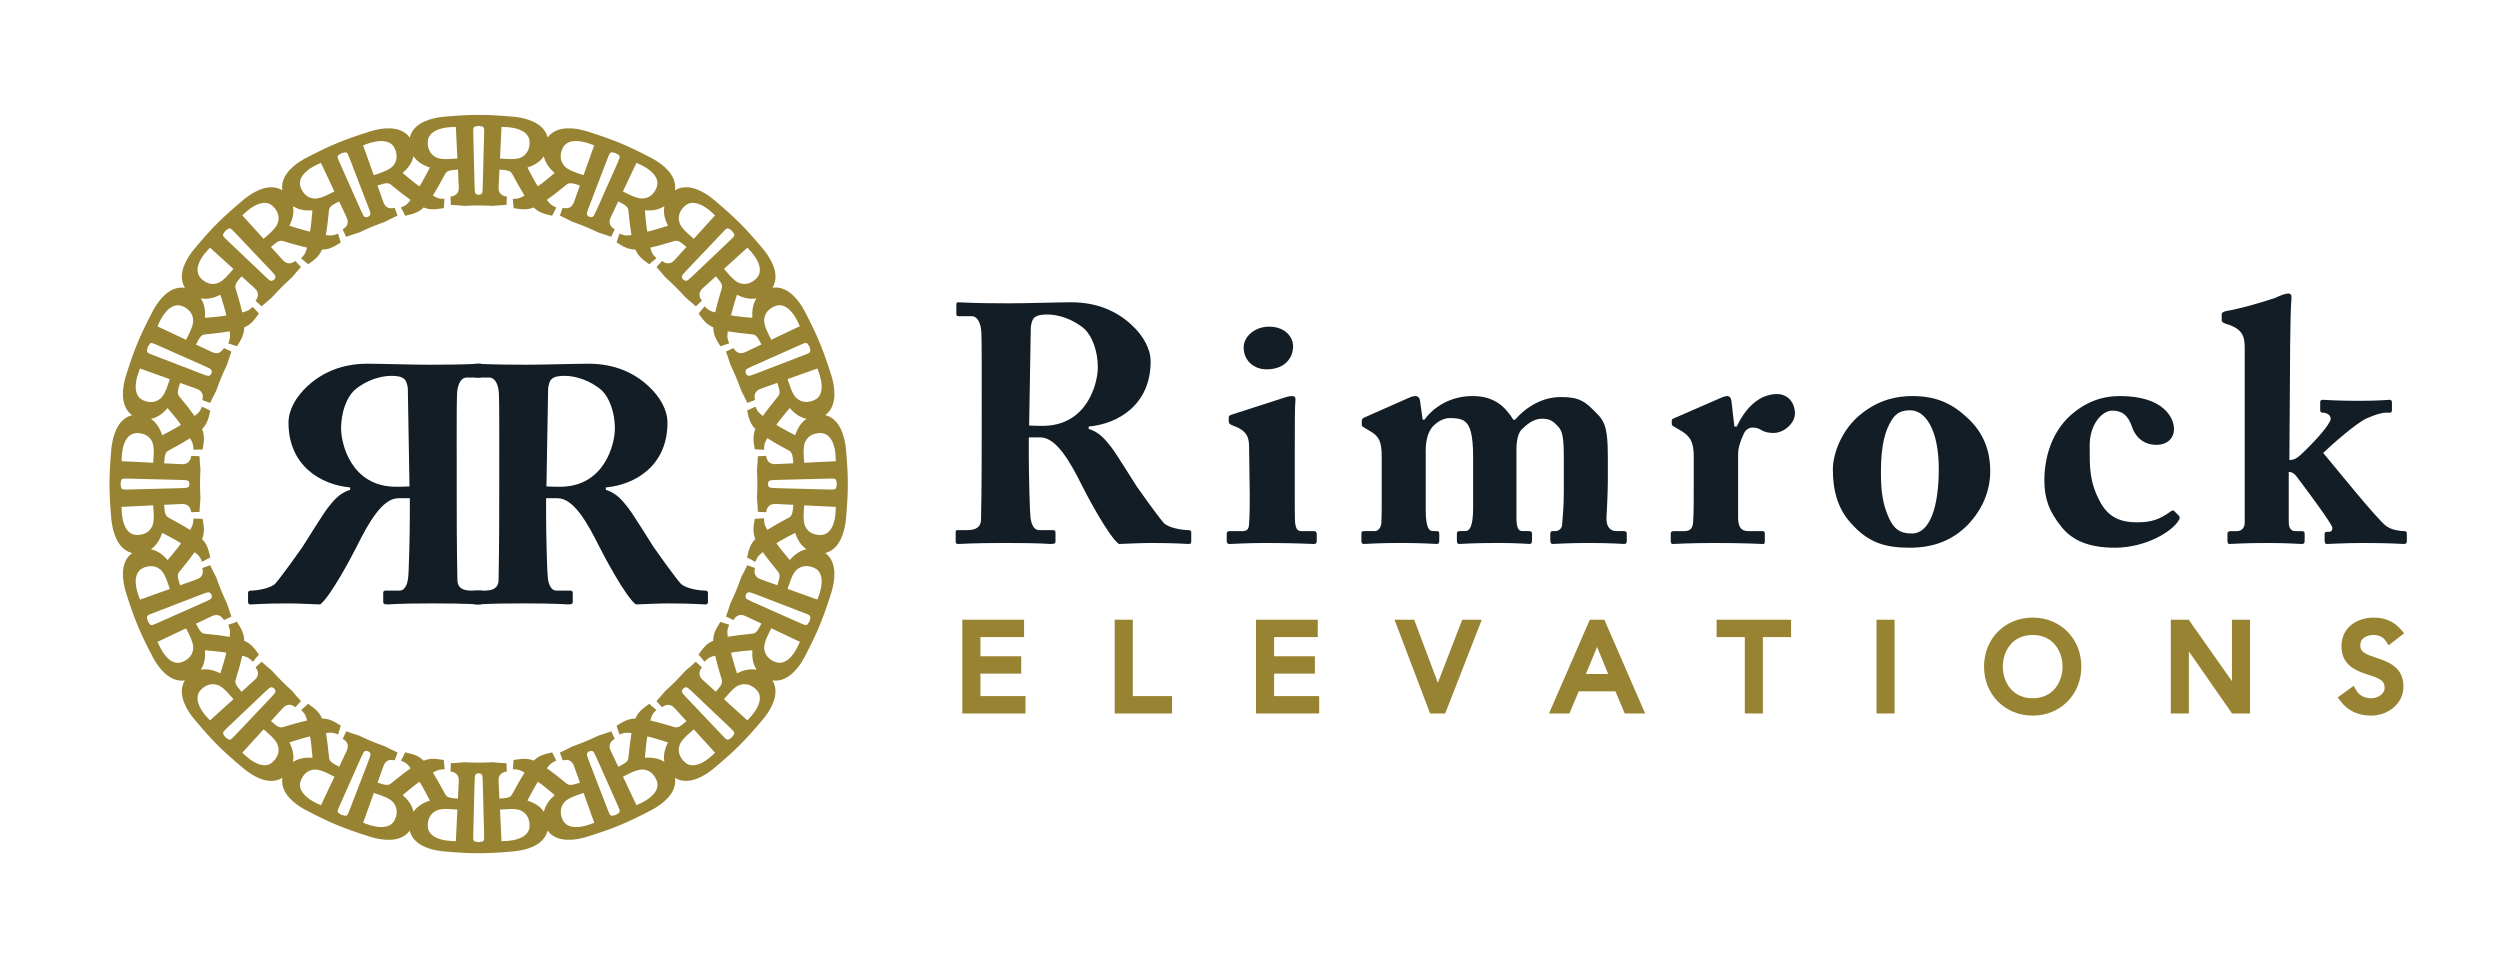 <?xml version="1.0" encoding="UTF-8"?>
<svg id="Layer_1" data-name="Layer 1" xmlns="http://www.w3.org/2000/svg" viewBox="0 0 2101.64 823.02">
  <defs>
    <style>
      .cls-1 {
        fill: #978331;
      }

      .cls-1, .cls-2, .cls-3 {
        stroke-width: 0px;
      }

      .cls-2 {
        fill: #978332;
      }

      .cls-3 {
        fill: #121d26;
      }
    </style>
  </defs>
  <g>
    <path class="cls-3" d="M825.29,326.98c0-21.04,0-39.26-.28-46.94-.3-9.39-3.99-14.25-7.97-14.25h-11.38c-1.42,0-1.71-.85-1.71-1.96v-7.71c0-1.41.29-2,1.71-2,2.56,0,11.38.87,42.4.87,15.93,0,40.97-.87,52.63-.87,22.19,0,38.7,7.99,50.36,18.8,10.25,9.38,16.23,20.49,16.23,31,0,36.15-27.05,52.38-52.06,54.66v1.98c8.8,2.84,13.36,8.24,18.76,15.08,3.71,4.55,19.35,29.88,21.63,33.3,1.71,2.56,17.07,24.19,22.75,30.73,3.42,3.7,14.25,5.97,20.78,5.97,2,0,2.28,1.14,2.28,2.28v6.83c0,1.71-.28,2.55-2.28,2.55-2.28,0-9.68-.84-31.59-.84-8.25,0-18.77.57-27.03.84-8.54-6.54-26.17-39.54-31-49.22-9.67-19.36-21.35-40.39-35.01-40.39h-9.65v14.5c0,16.78.84,48.65,1.4,52.35.58,5.98,2.83,11.1,7.12,11.1h11.66c1.99,0,2.28.84,2.28,2.28v6.83c0,1.97-.29,2.55-4.55,2.55-.29,0-7.39-.84-37.27-.84s-36.71.84-39.84.84c-2.27,0-2.27-.84-2.27-2.83v-6.55c0-1.44,0-2.28,1.41-2.28h8.53c6.27,0,11.38-2,11.38-9.1.58-28.18.58-54.92.58-81.94v-27.61ZM865.15,357.72c5.4.27,8.81.27,11.36.27,37.56,0,46.38-35.85,46.38-49.21s-4.55-25.61-10.8-31.87c-10.24-9.11-23.05-12.53-31.59-12.53-4.84,0-8.54.57-10.81,2.55-1.72,1.16-2.56,4.29-3.13,7.69l-1.41,83.11Z"/>
    <path class="cls-3" d="M1104.39,457.3c-2.28,0-15.37-.84-40.13-.84-16.5,0-27.6.84-30.73.84-1.41,0-2.28-.58-2.28-2.83v-5.7c0-1.71.87-2.29,2.85-2.29h10.54c3.12,0,5.12-1.12,5.4-5.69.57-8.51.57-17.34.57-25.33l-.57-39.82c0-7.95-1.71-13.66-13.66-17.92-3.13-1.13-3.43-2.28-3.43-4v-3.1c0-.86.58-1.45,3.14-2.29l42.4-13.65c3.14-1.14,5.7-1.73,7.69-1.73,2.28,0,3.12,1.43,2.84,3.44-.56,4.82-.56,22.74-.56,47.79v30.44c0,11.1,0,21.34.27,24.47.57,5.42,1.99,7.39,5.13,7.39h10.24c2.27,0,2.84.87,2.84,2.56v5.43c0,1.99-.57,2.83-2.55,2.83ZM1065.4,310.48c-11.38.28-19.91-7.39-19.91-18.49,0-9.11,9.38-17.38,21.35-17.38,13.36,0,20.2,8.55,20.2,16.52,0,9.11-6.27,19.06-21.64,19.35Z"/>
    <path class="cls-3" d="M1183.19,334.94c2.56-1.14,4.55-2,6.55-2,1.71,0,3.41.86,3.97,3.71l2.28,16.23h1.43c7.96-11.1,22.48-19.94,40.4-19.94s27.03,8.26,34.42,19.94h1.42c9.69-11.39,23.63-19.08,38.14-19.08,12.8,0,18.77,1.71,27.6,10.82,8.25,8.26,12.24,10.81,12.24,38.99v20.49c0,9.66-.86,25.33-1.14,31.27-.29,7.99,3.7,11.1,8.25,11.1h5.68c2.57,0,3.14.58,3.14,2.56v5.43c0,1.99-.57,2.83-2.01,2.83-1.98,0-9.95-.84-30.73-.84-17.05,0-27.31.84-29.29.84-1.71,0-2.28-.84-2.28-3.41v-4.85c0-1.98.86-2.56,1.71-2.56h2.55c2.02,0,5.42-1.42,5.7-5.38.57-6.56,1.41-16.81,1.41-27.33v-27.31c0-17.66-.84-23.61-4.54-27.6-4.55-5.14-7.4-6.84-13.95-6.84-7.95,0-13.64,5.97-17.06,9.12-4.27,4.83-4.27,13.93-4.27,17.91v56.33c0,8.26,1.7,11.1,4.84,11.1h5.12c2.56,0,3.13.58,3.13,2.56v5.14c0,2.28-.57,3.12-1.99,3.12-2.01,0-9.4-.84-26.75-.84-21.06,0-30.73.84-32.44.84-1.43,0-1.99-.84-1.99-2.83v-5.13c0-2.28.29-2.86,2.83-2.86h4c3.98,0,6.83-3.69,6.83-20.18v-42.12c0-19.63-2.85-26.19-6.26-29.31-2.56-2.56-7.11-3.42-13.39-3.42-5.67,0-12.21,3.99-15.63,8.82-3.7,5.7-4.84,12.24-4.55,23.06v45.81c0,14.5,2.84,17.34,5.97,17.34h2.54c2.58,0,2.86.58,2.86,2.56v5.14c0,1.99-.28,3.12-2.27,3.12-2.57,0-10.24-.84-30.45-.84-19.06,0-28.16.84-30.45.84-1.7,0-2.27-.58-2.27-2.55v-5.71c0-2.26.29-2.56,3.42-2.56h7.96c2.85,0,5.12-3.11,5.4-7.11.28-4.83.28-11.93.28-19.34v-35.85c0-12.5-1.98-17.08-9.1-21.33l-5.69-3.41c-1.41-.86-1.98-1.45-1.98-2.3v-3.42c0-.83.57-1.98,1.7-2.53l36.71-16.24Z"/>
    <path class="cls-3" d="M1461.15,434.82c0,8.82,2.84,11.66,8.81,11.66h11.66c1.72,0,1.99.87,1.99,2.56v5.71c0,1.71-.27,2.55-1.42,2.55-1.72,0-14.77-.84-40.41-.84-21.89,0-33.85.84-35.56.84-1.14,0-1.7-.58-1.7-2.83v-5.43c0-1.98.56-2.56,3.12-2.56h8.26c4.27,0,6.84-1.69,7.4-6.81.56-7.97.56-17.94.56-32.14v-23.64c0-12.21-2.83-17.35-11.37-22.18l-4.85-2.85c-1.71-.87-2.27-1.44-2.27-2.56v-2.58c0-1.13.56-1.7,2.27-2.27l39.84-17.34c1.72-.57,2.87-1.16,4.54-1.16,2,0,3.13,1.73,3.44,3.44l2.56,22.19h1.98c8.83-18.8,21.35-27.32,33.86-27.32,8.55,0,15.07,6.53,15.07,16.5,0,7.68-8.82,16.22-18.19,16.22-4,0-7.7-.86-10.27-2.56-2.24-1.42-4.8-1.98-7.1-1.98-2.83,0-5.69,1.4-7.39,5.11-3.7,7.69-4.83,13.08-4.83,16.79v53.48Z"/>
    <path class="cls-3" d="M1555.88,439.67c-10.81-11.95-15.09-27.05-15.09-44.97,0-12.8,7.09-33.86,24.47-47.25,14.51-11.36,29.02-14.5,42.4-14.5,19.64,0,33.01,6,45.8,17.92,13.95,12.53,19.64,27.92,19.64,45.25s-7.12,32.45-18.21,44.4c-13.66,14.23-30.16,19.92-49.51,19.92-20.78,0-34.98-4.27-49.5-20.77ZM1629.84,394.13c0-32.99-11.36-49.21-23.89-49.21-7.1,0-11.67,1.99-15.35,7.67-5.71,8.83-9.39,21.05-9.39,44.1,0,16.5,1.4,27.33,7.1,39.58,3.7,7.68,8.25,12.22,18.79,12.22,15.63,0,22.74-23.04,22.74-54.35Z"/>
    <path class="cls-3" d="M1827.58,360.56c0,7.97-5.7,13.39-14.78,13.39-11.95,0-18.23-7.98-20.5-15.09-3.42-10.25-8.82-13.66-16.79-13.66s-18.79,11.1-18.79,29.01-.57,30.73,9.14,48.38c7.1,12.79,17.62,16.5,30.43,16.5s19.32-2.55,28.44-9.11c1.42-.84,2.27-1.41,3.13-.3l3.99,4.01c.84,1.13.58,2.27-.29,3.71-5.41,9.38-27.59,23.04-53.77,23.04-21.34,0-35.58-5.97-44.67-17.36-11.09-13.64-14.51-24.76-14.51-39.3,0-19.33,6.25-40.1,21.35-54.03,12.79-11.67,26.73-16.81,42.09-16.81,37.28,0,45.53,18.79,45.53,27.61Z"/>
    <path class="cls-3" d="M1887.02,292.82c0-9.37-1.13-16.21-15.36-20.46-2.85-.86-3.98-2.02-3.98-2.86v-5.13c0-1.13.85-2.26,3.66-2.84,14.82-2.55,34.48-8.83,41.29-11.09,5.4-2.58,8.82-3.69,11.11-3.69s2.83,1.4,2.54,4.83c-1.15,13.65-1.15,55.47-1.41,93.62l-.3,41.54c3.13,0,5.99-1.14,9.39-4.28,11.96-11.08,25.33-26.16,25.33-30.44,0-3.41-3.69-5.11-6.54-5.11-1.98,0-2.27-.87-2.27-2.57v-5.97c0-1.41.55-2.28,1.96-2.28,1.72,0,11.96.87,30.47.87,17.08,0,24.2-.87,26.18-.87,1.16,0,1.71.87,1.71,2.56v5.98c0,1.72-.55,2.28-1.71,2.28h-3.42c-3.42,0-9.12,1.7-16.22,4.83-8.81,3.99-30.44,23.05-36.43,29.03,10.55,12.51,44.69,55.19,52.95,61.44,4.54,3.43,11.95,4.27,15.09,4.27,1.7,0,2.27.58,2.27,2.56v5.71c0,1.71-.57,2.55-2.59,2.55-2.22,0-10.23-.84-33.56-.84-16.77,0-28.73.84-31.02.84-1.41,0-1.99-.84-1.99-3.41v-4.55c0-1.42.58-2.28,1.72-2.28h1.99c2.29,0,2.84-1.42,2.84-3.42,0-2.85-22.18-32.72-30.43-43.53-2.28-2.84-4.58-3.42-6.25-3.42v42.4c0,5.42,2.54,7.39,5.39,7.39h5.4c2.01,0,2.58.58,2.58,2.29v5.98c0,1.71-.57,2.55-2.29,2.55s-11.08-.84-29.29-.84c-19.92,0-29.88.84-31.88.84-.87,0-1.44-1.13-1.44-2.83v-5.43c0-1.98.87-2.56,2.87-2.56h5.38c3.71,0,6.28-3.11,6.28-6.81v-146.85Z"/>
  </g>
  <g>
    <path class="cls-3" d="M419.71,378.31c0-21,0-39.11-.28-46.77-.28-9.34-3.96-14.15-7.94-14.15h-11.32c-1.43,0-1.7-.87-1.7-2.01v-7.65c0-1.41.27-1.97,1.7-1.97,2.55,0,11.32.85,42.22.85,15.89,0,40.82-.85,52.45-.85,22.08,0,38.5,7.91,50.14,18.69,10.21,9.37,16.14,20.4,16.14,30.9,0,35.97-26.89,52.14-51.84,54.42v1.97c8.78,2.85,13.34,8.23,18.7,15.04,3.68,4.54,19.28,29.75,21.53,33.18,1.7,2.53,16.99,24.07,22.67,30.59,3.42,3.68,14.15,5.94,20.68,5.94,2,0,2.29,1.14,2.29,2.28v6.8c0,1.7-.29,2.56-2.29,2.56-2.26,0-9.61-.86-31.46-.86-8.21,0-18.69.58-26.91.86-8.5-6.52-26.08-39.41-30.91-49.02-9.65-19.3-21.26-40.27-34.85-40.27h-9.65v14.44c0,16.75.86,48.5,1.42,52.18.57,5.95,2.85,11.02,7.08,11.02h11.64c1.96,0,2.27.87,2.27,2.28v6.8c0,1.99-.31,2.56-4.55,2.56-.28,0-7.37-.86-37.13-.86s-36.57.86-39.66.86c-2.28,0-2.28-.86-2.28-2.83v-6.53c0-1.41,0-2.28,1.43-2.28h8.51c6.23,0,11.32-1.97,11.32-9.05.56-28.06.56-54.69.56-81.62v-27.49ZM459.38,408.92c5.42.27,8.8.27,11.35.27,37.41,0,46.19-35.71,46.19-49.02s-4.53-25.51-10.74-31.76c-10.23-9.05-22.97-12.45-31.47-12.45-4.81,0-8.51.56-10.77,2.55-1.72,1.13-2.58,4.25-3.14,7.65l-1.42,82.77Z"/>
    <path class="cls-3" d="M383.9,378.31c0-21,0-39.11.29-46.77.29-9.34,3.94-14.15,7.93-14.15h11.34c1.42,0,1.71-.87,1.71-2.01v-7.65c0-1.41-.29-1.97-1.71-1.97-2.54,0-11.34.85-42.21.85-15.85,0-40.83-.85-52.42-.85-22.09,0-38.52,7.91-50.16,18.69-10.22,9.37-16.14,20.4-16.14,30.9,0,35.97,26.89,52.14,51.85,54.42v1.97c-8.8,2.85-13.33,8.23-18.71,15.04-3.67,4.54-19.25,29.75-21.51,33.18-1.7,2.53-16.99,24.07-22.67,30.59-3.41,3.68-14.2,5.94-20.68,5.94-1.99,0-2.28,1.14-2.28,2.28v6.8c0,1.7.29,2.56,2.28,2.56,2.27,0,9.61-.86,31.46-.86,8.21,0,18.67.58,26.91.86,8.51-6.52,26.05-39.41,30.88-49.02,9.64-19.3,21.26-40.27,34.86-40.27h9.6v14.44c0,16.75-.82,48.5-1.4,52.18-.59,5.95-2.83,11.02-7.08,11.02h-11.64c-1.97,0-2.25.87-2.25,2.28v6.8c0,1.99.28,2.56,4.54,2.56.28,0,7.38-.86,37.1-.86s36.56.86,39.68.86c2.26,0,2.26-.86,2.26-2.83v-6.53c0-1.41,0-2.28-1.43-2.28h-8.47c-6.25,0-11.32-1.97-11.32-9.05-.58-28.06-.58-54.69-.58-81.62v-27.49ZM344.25,408.92c-5.4.27-8.78.27-11.35.27-37.41,0-46.17-35.71-46.17-49.02s4.52-25.51,10.78-31.76c10.2-9.05,22.91-12.45,31.42-12.45,4.83,0,8.5.56,10.74,2.55,1.75,1.13,2.58,4.25,3.16,7.65l1.41,82.77Z"/>
  </g>
  <path class="cls-2" d="M700.17,352.06c-1.99-1.53-4.17-2.56-6.52-3.08,1.97-1.39,3.6-3.17,4.86-5.35,5.17-8.92,2.41-21.46.31-28.16-7.02-22.14-11.58-33.14-22.19-53.51-3.25-6.22-10.19-17.06-20.13-19.7-2.41-.64-4.8-.75-7.16-.35,1.29-2.03,2.1-4.3,2.43-6.78,1.35-10.2-6.02-20.74-10.54-26.12-14.65-17.49-23.06-25.91-40.92-40.92-5.34-4.5-15.84-11.85-26.08-10.52-2.52.33-4.81,1.15-6.87,2.46.42-2.37.3-4.77-.34-7.19-2.64-9.97-13.49-16.91-19.71-20.16-20.09-10.51-31.09-15.07-53.51-22.17-6.7-2.1-19.27-4.85-28.16.31-2.16,1.26-3.94,2.87-5.32,4.83-.52-2.34-1.54-4.51-3.06-6.5-6.24-8.18-18.91-10.43-25.91-11.05-23.01-2.03-34.92-2.03-57.92,0-6.99.62-19.65,2.87-25.9,11.04-1.53,2-2.56,4.19-3.08,6.55-1.39-1.98-3.18-3.62-5.37-4.88-8.92-5.16-21.46-2.39-28.14-.28-21.99,6.93-32.99,11.49-53.51,22.17-6.22,3.24-17.05,10.16-19.7,20.12-.65,2.42-.76,4.83-.35,7.19-2.04-1.29-4.31-2.1-6.81-2.43-10.24-1.33-20.73,6.02-26.07,10.52-17.78,14.89-26.2,23.3-40.96,40.92-4.51,5.38-11.88,15.93-10.52,26.12.33,2.51,1.16,4.8,2.47,6.85-2.39-.42-4.81-.3-7.25.35-9.96,2.66-16.86,13.49-20.09,19.7-10.67,20.45-15.23,31.45-22.18,53.49-2.11,6.68-4.87,19.22.28,28.14,1.25,2.17,2.87,3.96,4.83,5.35-2.33.53-4.49,1.56-6.46,3.07-8.16,6.25-10.44,18.91-11.08,25.91-2,22.99-2,34.89,0,57.91.63,6.99,2.91,19.65,11.07,25.89,2,1.53,4.18,2.56,6.53,3.09-1.97,1.38-3.59,3.15-4.85,5.32-5.18,8.92-2.42,21.5-.31,28.21,6.89,21.85,11.45,32.84,22.17,53.45,3.24,6.23,10.17,17.07,20.14,19.73,2.4.64,4.79.76,7.13.36-1.27,2.02-2.08,4.27-2.41,6.75-1.36,10.26,6.01,20.78,10.52,26.13,14.87,17.76,23.29,26.18,40.96,40.95,5.35,4.5,15.85,11.84,26.09,10.5,2.51-.33,4.8-1.15,6.85-2.46-.42,2.38-.31,4.8.33,7.23,2.64,9.96,13.48,16.89,19.71,20.13,20.29,10.59,31.29,15.16,53.51,22.19,6.71,2.09,19.3,4.83,28.18-.34,2.14-1.25,3.91-2.85,5.28-4.79.53,2.34,1.56,4.51,3.08,6.49,6.28,8.19,18.92,10.42,25.89,11.02,11.5,1.01,20.23,1.51,28.95,1.51s17.46-.5,28.96-1.51c6.99-.6,19.64-2.83,25.91-11.03,1.53-2.01,2.56-4.2,3.08-6.56,1.39,1.98,3.17,3.61,5.35,4.87,8.92,5.17,21.48,2.4,28.17.3,22.12-6.97,33.12-11.53,53.51-22.19,6.21-3.22,17.02-10.12,19.7-20.09.65-2.42.77-4.82.37-7.18,2.03,1.27,4.3,2.07,6.78,2.4,10.24,1.34,20.74-6.01,26.09-10.5,17.72-14.86,26.14-23.28,40.97-40.94,4.51-5.37,11.86-15.9,10.49-26.15-.33-2.48-1.14-4.74-2.42-6.77,2.38.41,4.79.3,7.22-.35,9.93-2.66,16.84-13.48,20.08-19.7,10.69-20.52,15.25-31.53,22.18-53.56,2.1-6.69,4.85-19.24-.31-28.14-1.25-2.16-2.86-3.93-4.81-5.3,2.33-.53,4.5-1.56,6.48-3.08,8.17-6.26,10.42-18.92,11.04-25.9,2.05-23.01,2.05-34.92,0-57.91-.62-6.99-2.87-19.64-11.05-25.91ZM670.29,544.13c-3.48,6.89-7.81,11.38-12.21,12.65-2.9.84-5.95.31-9.05-1.55-4.03-2.44-6.16-5.71-6.53-10.04-.31-3.13.84-6.95,3.97-13.14.82-1.56,1.39-2.7,1.96-3.89,7.7,3.66,12.84,6.09,20.23,9.59l3.79,1.79c-.45,1.04-1.14,2.51-2.16,4.6ZM132.37,539.59l7.12-3.37c5.75-2.73,10.42-4.94,16.94-8.01.58,1.18,1.14,2.3,1.91,3.82,3.14,6.24,4.32,10.07,4.04,13.23-.38,4.31-2.53,7.58-6.56,10h-.01c-3.11,1.89-6.14,2.42-9.02,1.59-4.38-1.26-8.71-5.77-12.2-12.72-1.04-2-1.74-3.49-2.21-4.53ZM134.53,269.71c3.5-6.9,7.85-11.41,12.26-12.67,2.88-.83,5.91-.31,8.97,1.53,4.08,2.51,6.23,5.79,6.58,10.06.29,3.18-.87,7.02-4,13.24-.79,1.53-1.36,2.64-1.94,3.81-9.13-4.33-14.55-6.89-24.05-11.34.51-1.17,1.2-2.69,2.19-4.62ZM672.39,274.24c-9.66,4.62-15.15,7.21-24.01,11.38-.56-1.16-1.12-2.29-1.9-3.82-3.14-6.19-4.31-10.03-4.03-13.22.38-4.33,2.53-7.6,6.56-10l.03-.02c2.14-1.31,4.26-1.96,6.31-1.96.9,0,1.78.12,2.65.37,4.4,1.26,8.74,5.77,12.22,12.68.83,1.66,1.55,3.18,2.18,4.6ZM464.52,640.98l3.08-1.58-1.76-3.52c-.13-.26-.24-.48-.41-.83l-1.21-2.58-2.77.66c-4.75,1.14-8.58,2.31-12.77,6.28-5.32-2.06-9.19-1.7-14.19-.91l-2.8.44-.18,3.34c-.01.27-.02.47-.05.77l-.37,3.54,3.55.31c1.1.09,3.04.65,6.34,2.57-2.84,4.48-6.2,10.34-10.54,18.42-1.41,2.28-3.25,3-10.58,3.5l-.17-3.49c-.17-3.53-.32-6.69-.55-11.29q-.35-7.06,6.94-8.04l-.29-6.96c-4.59-.23-6.74-.35-11.11-.8l-.26-.03h-.26c-9.51.47-14.16.47-23.66.01h-.26s-.26.01-.26.01c-4.32.45-6.43.58-10.94.8l-.29,6.96q7.26.98,6.93,8.05c-.29,6.05-.46,9.61-.72,14.78-7.32-.5-9.17-1.21-10.59-3.5-4.35-8.13-7.69-13.99-10.47-18.38,2.78-1.58,4.91-2.44,6.36-2.56l3.61-.3-.42-3.6c-.04-.33-.05-.54-.07-.81l-.29-3.32-2.7-.42c-5.01-.78-8.89-1.14-14.2.99-4.18-4.04-8.04-5.22-12.82-6.36l-2.82-.67-1.19,2.64c-.23.5-.3.67-.51,1.04l-1.8,3.2,3.28,1.65c1.29.65,2.94,2.26,4.89,4.81-4.12,2.89-9.36,6.96-16.72,12.96-2.08,1.5-3.89,1.62-11.11-.82,1.73-4.87,2.92-8.21,4.96-13.88q2.4-6.71,9.52-4.86l2.34-6.57c-4.11-1.88-6.05-2.86-9.82-4.86l-.44-.2c-9.21-3.35-13.5-5.13-21.85-9.04l-.43-.17c-4.16-1.32-6.28-2.02-10.62-3.58l-2.96,6.31q6.36,3.73,3.32,10.18c-1.91,4.07-3.24,6.88-4.71,9.99l-1.56,3.31c-6.82-3.38-8.04-4.75-8.49-7.28-.88-9.19-1.71-15.89-2.62-21.04,3.78-.51,5.75-.27,6.78.07l3.42,1.13,1.03-3.45c.16-.55.24-.8.42-1.37l.8-2.58-2.3-1.42c-4.14-2.57-7.66-4.45-13.47-4.58-2.32-5.28-5.41-7.83-9.37-10.69l-2.39-1.73-2.11,2.06c-.18.17-.3.27-.45.39-.16.13-.34.27-.55.46l-2.65,2.32,2.34,2.64c.69.77,1.64,2.47,2.63,6.17-5.09,1.13-11.6,2.92-20.45,5.62-2.5.58-4.22,0-9.97-5.03l9.92-10.91q4.77-5.28,10.63-.81l4.73-5.12c-3.02-3.35-4.48-4.98-7.37-8.45l-.33-.35c-7.19-6.55-10.47-9.92-16.7-16.72l-.36-.34c-3.43-2.82-5.12-4.34-8.3-7.25l-5.15,4.7q4.45,5.89-.79,10.65c-4.48,4.08-7.11,6.46-10.95,9.92-5-5.72-5.6-7.44-5.03-9.93,2.62-8.55,4.44-15.16,5.62-20.43,3.07.83,5.17,1.72,6.26,2.67l2.73,2.38,2.28-2.81c.16-.2.29-.34.41-.48.16-.18.33-.37.54-.62l1.74-2.09-1.59-2.2c-2.86-3.95-5.4-7.04-10.75-9.39-.12-5.83-2.01-9.36-4.59-13.52l-1.59-2.56-2.77,1.19c-.21.09-.34.12-.5.17-.16.05-.34.1-.56.17l-3.4,1.07,1.13,3.38c.46,1.36.47,3.65.05,6.81-5.48-.94-12.41-1.81-21.04-2.64-2.5-.4-3.86-1.6-7.26-8.44,4.67-2.21,7.87-3.72,13.35-6.3q6.41-3.04,10.14,3.31l6.31-2.96c-1.59-4.41-2.28-6.44-3.56-10.53l-.17-.44c-3.99-8.52-5.76-12.81-9.02-21.89l-.21-.47c-2.09-3.9-3.07-5.88-4.94-9.86l-6.55,2.38q1.88,7.16-4.8,9.54l-4.99,1.78c-3.07,1.09-5.65,2-8.91,3.19-2.43-7.23-2.31-9.03-.84-11.09,5.86-7.13,10-12.47,13.02-16.78,2.51,1.94,4.1,3.56,4.73,4.83l1.61,3.26,3.2-1.74c.48-.26.72-.38,1.17-.6l2.51-1.22-.63-2.72c-1.11-4.76-2.26-8.6-6.28-12.8,2.11-5.41,1.71-9.38.92-14.18l-.46-2.77-2.8-.16c-.17,0-.31-.02-.44-.04-.38-.04-.73-.07-1.24-.07h-3.24l-.25,3.23c-.08,1.04-.62,2.93-2.54,6.28-4.4-2.79-10.27-6.13-18.42-10.47-2.17-1.38-2.97-3.02-3.48-10.62,2.92-.15,5.33-.26,7.96-.38,2.02-.09,4.16-.19,6.77-.32q7.1-.34,8.08,6.92l6.96-.3c.22-4.45.38-6.74.76-11.16l.02-.23v-.23c-.44-9.51-.44-14.15-.01-23.64v-.23s0-.23,0-.23c-.39-4.39-.53-6.61-.76-11.04l-6.96-.29q-.99,7.29-8.08,6.95l-2.99-.15c-4.34-.21-7.5-.37-11.74-.55.51-7.62,1.3-9.25,3.45-10.59,7.88-4.21,13.85-7.61,18.41-10.5,2.05,3.53,2.5,5.43,2.57,6.32l.26,3.35,3.36-.12c.29-.01.51-.02.73-.04.2-.01.37-.03.63-.03h2.99l.47-2.95c.77-4.86,1.15-8.87-.96-14.25,4.06-4.21,5.21-8.05,6.31-12.81l.61-2.61-2.37-1.26c-.59-.31-.94-.48-1.55-.75l-3.04-1.33-1.49,2.96c-.39.78-1.52,2.33-4.78,4.8-3.1-4.41-7.31-9.81-13-16.69-1.45-2.05-1.56-3.95.85-11.12,3.37,1.21,6,2.15,9.18,3.28l4.7,1.67q6.69,2.4,4.83,9.52l6.56,2.37c1.92-4.09,2.89-6.05,4.97-9.98l.2-.44c3.27-9.04,5.05-13.33,9.05-21.86l.17-.45c1.31-4.22,2.02-6.32,3.48-10.47l-6.33-2.92q-3.69,6.37-10.12,3.28l-3.12-1.46c-3.72-1.74-6.5-3.04-10.21-4.79,3.41-6.85,4.76-8.05,7.26-8.45,9.24-.91,15.95-1.76,21.05-2.66.41,3.17.4,5.45-.05,6.79l-1.13,3.38,3.39,1.07c.24.08.41.14.58.2.24.08.48.17.82.27l2.6.82,1.43-2.33c2.56-4.18,4.44-7.73,4.58-13.49,5.27-2.3,7.83-5.4,10.7-9.37l1.63-2.25-2.07-2.38c-.3-.35-.54-.62-.89-.98l-2.28-2.28-2.46,2.08c-1.08.91-3.18,1.79-6.27,2.62-1.13-5.04-2.89-11.43-5.62-20.41-.57-2.52.02-4.26,5.03-9.97,1.01.92,1.95,1.76,2.85,2.57,2.51,2.27,4.81,4.33,8.1,7.34q5.24,4.77.79,10.63l5.14,4.71c3.36-3.05,5.06-4.52,8.46-7.37l.33-.32c6.51-7.12,9.79-10.4,16.72-16.68l.36-.38c2.75-3.37,4.21-5.02,7.19-8.29l-4.7-5.15q-5.87,4.45-10.66-.85l-3.45-3.8c-2.23-2.45-4.08-4.5-6.45-7.09,5.75-5.04,7.47-5.62,9.96-5.03,8.79,2.67,15.29,4.45,20.41,5.59-1,3.75-1.96,5.5-2.66,6.3l-2.36,2.75,2.83,2.27c.18.15.32.27.46.39.2.17.4.34.66.56l2.09,1.68,2.17-1.58c4.11-3,7.11-5.49,9.39-10.73,5.79-.12,9.31-1.99,13.46-4.53l2.29-1.4-.93-3.12c-.09-.3-.16-.55-.27-.92l-1.05-3.45-3.42,1.16c-1.34.45-3.63.47-6.82.05.92-5.26,1.76-12.08,2.63-21.02.43-2.52,1.64-3.89,8.46-7.28,2.21,4.69,3.72,7.88,6.31,13.32q3.06,6.48-3.31,10.18l2.94,6.32c4.2-1.51,6.31-2.27,10.59-3.58l.47-.18c8.68-4.08,13.07-5.84,21.86-9.06l.44-.2c3.79-2.01,5.69-2.94,9.83-4.89l-2.37-6.55q-7.15,1.87-9.53-4.79c-2.01-5.69-3.21-9.05-4.96-13.94,7.24-2.41,9.07-2.3,11.14-.83,6.89,5.7,12.31,9.92,16.74,13.02-1.95,2.53-3.57,4.12-4.84,4.74l-3.37,1.65,1.88,3.25c.16.27.24.46.35.7l1.4,2.92,2.74-.65c4.76-1.13,8.6-2.3,12.79-6.32,5.34,2.09,9.35,1.72,14.2.96l2.8-.44.15-2.83c.02-.45.04-.69.07-1.04l.28-3.85-3.48-.26c-1.06-.08-2.97-.62-6.31-2.54,2.82-4.44,6.17-10.32,10.51-18.45,1.35-2.14,2.98-2.93,10.6-3.45.26,5.14.43,8.67.72,14.71q.33,7.09-6.93,8.06l.27,6.96c4.31.24,6.58.37,10.97.8l.26.03h.26c9.5-.48,14.14-.48,23.65-.01h.26s.26-.01.26-.01c4.43-.43,6.74-.57,11.14-.8l.27-6.96q-7.29-.97-6.94-8.05c.23-4.63.39-7.78.56-11.31l.17-3.41c7.62.51,9.25,1.3,10.58,3.44,4.49,8.38,7.78,14.15,10.49,18.41-2.76,1.61-4.88,2.47-6.33,2.58l-3.55.31.7,7.69,2.7.42c4.84.76,8.83,1.13,14.2-.97,4.17,4,8.02,5.18,12.8,6.32l2.7.64,1.5-3c.12-.25.23-.47.39-.77l1.6-3.12-3.12-1.59c-1.29-.66-2.93-2.27-4.89-4.81,4.17-2.91,9.41-6.98,16.73-12.98,2.09-1.49,3.9-1.61,11.1.82-1.74,4.88-2.93,8.22-4.93,13.93q-2.43,6.69-9.54,4.82l-2.36,6.56c4.02,1.86,6.02,2.83,9.97,4.94l.47.21c8.74,3.13,13.03,4.91,21.84,9.03l.44.17c4.29,1.34,6.38,2.06,10.47,3.51l2.93-6.32q-6.36-3.7-3.33-10.15c2.56-5.43,4.08-8.65,6.28-13.34,6.84,3.38,8.04,4.75,8.47,7.28.9,9.13,1.75,15.83,2.65,21.05-3.16.42-5.43.4-6.75-.05l-3.3-1.13-1.14,3.29c-.21.6-.31.91-.49,1.52l-.77,2.57,2.28,1.41c4.15,2.57,7.68,4.45,13.49,4.58,2.3,5.28,5.39,7.83,9.36,10.71l2.29,1.66,2.39-2.15c.21-.19.38-.35.66-.56l3-2.3-2.53-2.81c-.94-1.05-1.83-3.12-2.65-6.17,5.12-1.15,11.63-2.93,20.47-5.6,2.49-.59,4.21,0,9.94,5.02-1.88,2.06-3.44,3.77-5.11,5.61-1.43,1.57-2.94,3.23-4.82,5.3q-4.74,5.27-10.6.84l-4.7,5.14c2.99,3.29,4.42,4.96,7.23,8.32l.33.35c6.94,6.31,10.22,9.59,16.71,16.69l.35.33c3.47,2.88,5.16,4.38,8.45,7.36l5.13-4.72q-4.46-5.85.78-10.63c2.58-2.35,4.55-4.12,6.49-5.87,1.43-1.29,2.84-2.56,4.47-4.04,5.01,5.71,5.6,7.44,5.02,9.96-2.68,8.83-4.46,15.32-5.59,20.39-3.74-1-5.47-1.97-6.26-2.66l-2.7-2.36-2.3,2.75c-.23.28-.4.48-.57.69l-2.12,2.58,1.59,2.19c2.99,4.12,5.48,7.13,10.72,9.37.1,5.8,1.99,9.35,4.57,13.53l1.44,2.33,2.61-.83c.32-.1.56-.19.79-.27.18-.06.36-.13.6-.2l3.37-1.08-1.12-3.36c-.45-1.36-.47-3.64-.05-6.81,5.12.89,11.81,1.72,21,2.63,2.54.44,3.91,1.65,7.29,8.45-1.48.7-2.82,1.34-4.12,1.96-2.82,1.34-5.49,2.61-9.22,4.36q-6.43,3.04-10.14-3.32l-6.32,2.94c1.55,4.34,2.23,6.35,3.51,10.47l.18.45c4.11,8.78,5.89,13.06,9.07,21.82l.2.44c2.05,3.88,2.99,5.82,4.96,9.97l6.54-2.41q-1.89-7.08,4.82-9.46c4.6-1.67,7.67-2.76,11.25-4.03l2.63-.94c2.44,7.22,2.32,9.02.82,11.1-6.13,7.54-10.14,12.7-12.98,16.74-3.24-2.48-4.37-4.03-4.77-4.8l-1.53-3.01-3.18,1.48c-.46.22-.75.35-1.28.61l-2.48,1.24.64,2.7c1.17,4.92,2.31,8.63,6.3,12.78-2.12,5.39-1.73,9.38-.94,14.2l.46,2.83,2.86.11c.3.01.5.03.73.05.19.02.39.04.64.05l3.53.26.21-3.54c.05-.88.48-2.76,2.52-6.28,4.34,2.78,10.11,6.07,18.43,10.54,2.18,1.34,2.98,2.96,3.47,10.58-4.21.18-7.35.34-11.65.55l-3.09.15q-7.09.35-8.09-6.95l-6.96.32c-.2,4.44-.37,6.65-.76,11.01l-.02.24v.24c.46,9.49.46,14.13.01,23.63v.26s.01.25.01.25c.43,4.36.55,6.5.76,11.1l6.96.32q1-7.27,8.09-6.93c2.6.13,4.74.22,6.74.32,2.65.12,5.06.23,8,.39-.49,7.6-1.29,9.24-3.48,10.62-7.78,4.13-13.73,7.51-18.39,10.46-1.93-3.35-2.47-5.25-2.55-6.31l-.27-3.54-3.54.32c-.37.03-.58.04-.86.05l-3.32.17-.46,2.78c-.79,4.8-1.17,8.77.97,14.23-4.02,4.12-5.16,7.86-6.34,12.81l-.66,2.8,2.61,1.19c.46.21.62.29,1.01.52l3.24,1.87,1.65-3.36c.76-1.55,2.88-3.4,4.76-4.84,3,4.26,7.15,9.6,13.02,16.75,1.45,2.03,1.56,3.92-.83,11.1-1.14-.41-2.19-.79-3.22-1.16-3.35-1.21-6.33-2.28-10.67-3.82q-6.74-2.41-4.85-9.51l-6.55-2.38c-1.9,4.06-2.89,6.01-4.92,9.81l-.21.47c-3.13,8.79-4.89,13.08-9,21.84l-.17.43c-1.34,4.25-2.04,6.4-3.57,10.62l6.32,2.95q3.69-6.35,10.15-3.28c2.65,1.24,4.77,2.24,6.78,3.18,2.12,1,4.13,1.95,6.53,3.06-3.39,6.85-4.75,8.06-7.27,8.49-9.23.9-15.93,1.74-21.04,2.64-.42-3.16-.41-5.44.04-6.79l1.13-3.37-3.38-1.08c-.3-.1-.54-.16-.76-.22-.15-.04-.3-.08-.51-.15l-2.66-.96-1.5,2.39c-2.57,4.12-4.46,7.62-4.58,13.46-5.3,2.33-7.86,5.44-10.73,9.42l-1.65,2.29,2.06,2.28c.24.26.39.43.64.74l2.27,2.91,2.79-2.41c.7-.6,2.38-1.65,6.26-2.69,1.14,5.11,2.92,11.61,5.6,20.43.58,2.51,0,4.24-5.02,9.97-1.62-1.47-3.02-2.74-4.45-4.02-1.94-1.75-3.91-3.54-6.5-5.89q-5.24-4.76-.78-10.64l-5.15-4.7c-3.34,3.06-5.01,4.53-8.3,7.25l-.35.34c-6.35,6.92-9.65,10.31-16.69,16.73l-.33.34c-2.82,3.37-4.3,5.02-7.24,8.3l-.15.16,4.73,5.12q5.85-4.47,10.61.82l3.18,3.47c2.37,2.59,4.29,4.7,6.76,7.42-5.75,5.03-7.47,5.62-9.96,5.03-8.85-2.69-15.35-4.48-20.41-5.61.84-3.1,1.73-5.19,2.64-6.22l2.41-2.74-2.84-2.29c-.4-.32-.59-.48-.97-.83l-2.11-1.95-2.33,1.7c-4.12,3.01-7.13,5.5-9.39,10.73-5.79.14-9.32,2.02-13.48,4.58l-2.27,1.4.74,2.56c.18.62.28.91.5,1.55l1.12,3.29,3.3-1.1c1.02-.34,3.01-.57,6.81-.06-.89,5.09-1.72,11.78-2.63,21.01-.43,2.55-1.64,3.92-8.47,7.27l-1.26-2.67c-1.59-3.37-2.97-6.3-5.05-10.66q-3.05-6.41,3.34-10.12l-2.91-6.33c-4.24,1.48-6.29,2.19-10.48,3.5l-.45.17c-8.65,4.06-12.93,5.84-21.84,9.04l-.45.2c-3.96,2.09-5.98,3.05-10.01,4.96l2.39,6.55q7.14-1.87,9.51,4.82c1.04,2.9,1.86,5.19,2.64,7.38.75,2.12,1.48,4.14,2.34,6.54-7.2,2.41-9.03,2.3-11.15.82-6.92-5.72-12.33-9.93-16.71-12.99,2.35-3.06,3.91-4.3,4.86-4.79ZM309.79,174.43c2.26,5.87,2.1,6.34-.47,7.89-2.82.7-3.33.49-5.86-5.3l-5.71-12.81c-3.96-8.88-7.22-16.22-12.24-27.52-2.45-5.47-2.51-5.61,1.66-7.9,4.54-1.35,4.6-1.21,6.77,4.43,5.89,15.23,9.02,23.39,14.44,37.53l1.41,3.67ZM185.28,247.8c1.29,3.9,2.88,9.26,4.09,13.6.28,1.22.58,2.48.89,3.77-1.33.21-2.61.41-3.83.62-4.5.54-10.01,1.1-14.11,1.42.37-5.48-.18-11.38-3.55-16.4,5.93,1.19,11.59-.57,16.51-3.01ZM136.37,447.97c3.7,1.87,8.65,4.54,12.51,6.71.92.57,1.89,1.17,2.9,1.79.13.08.26.16.4.24-.8,1.09-1.56,2.15-2.27,3.14-2.88,3.65-6.34,7.92-8.97,10.97-3.61-4.13-8.16-7.91-14.1-9.08,5.03-3.36,7.78-8.59,9.53-13.78ZM140.9,343.06c2.72,3.13,6.24,7.47,8.96,10.93.71,1.03,1.47,2.08,2.26,3.17-.25.15-.51.31-.76.46-.86.52-1.69,1.03-2.49,1.52-4,2.27-8.88,4.92-12.5,6.74-1.74-5.17-4.48-10.38-9.5-13.75,5.91-1.19,10.43-4.96,14.03-9.07ZM132.17,290.06c10.12,4.5,17.07,7.59,24.81,11.02l15.52,6.89c5.77,2.58,5.99,3.03,5.27,5.95-1.55,2.56-2.02,2.72-7.86.46-16.51-6.34-24.75-9.51-41.23-15.88-5.61-2.12-5.76-2.18-4.44-6.78,2.29-4.15,2.43-4.09,7.93-1.65ZM142.71,318.75c-.42,1.22-.83,2.42-1.36,4.07-2.12,6.55-4.01,10.08-6.51,12.19h0c-3.3,2.78-7.14,3.59-11.72,2.48-3.5-.87-6.01-2.64-7.46-5.27-2.22-4.01-2.11-10.27.31-17.64.66-2.06,1.25-3.64,1.71-4.81,5.32,1.92,9.43,3.39,13.52,4.86,3.58,1.28,7.15,2.56,11.51,4.13ZM108.05,402.35c12.84.29,21.01.51,31.3.78l12.83.34c6.3.16,6.66.48,7.1,3.43-.44,2.93-.8,3.26-7.1,3.46-17.47.43-26.36.66-44.13,1.15-6.02.13-6.18.14-6.73-4.61.55-4.74.71-4.73,6.73-4.55ZM123.13,476.44c1.35-.33,2.64-.49,3.86-.49,2.96,0,5.55.96,7.86,2.89,2.47,2.11,4.36,5.65,6.52,12.24.54,1.64.93,2.81,1.36,4.04-5,1.79-8.97,3.21-13.1,4.7-3.58,1.29-7.3,2.62-11.94,4.28-.55-1.38-1.11-2.97-1.69-4.78-2.45-7.46-2.57-13.55-.34-17.59,1.47-2.66,3.92-4.39,7.47-5.28ZM128.73,515.37c14.04-5.39,22.1-8.5,34.37-13.23l6.8-2.62c5.91-2.25,6.37-2.08,7.91.48.72,2.86.5,3.31-5.27,5.89-6.94,3.09-12.4,5.51-17.65,7.84-6.94,3.08-13.51,6-22.66,10.08-5.56,2.43-5.7,2.49-7.99-1.67-1.31-4.53-1.17-4.59,4.47-6.77ZM172.33,546.66c4.18.31,9.78.88,14.11,1.41,1.21.21,2.48.41,3.81.62-.23.95-.45,1.88-.66,2.76l-.23.96c-1.2,4.27-2.79,9.68-4.1,13.62-3.84-1.89-8.13-3.37-12.64-3.37-1.25,0-2.52.11-3.8.36,3.34-5,3.87-10.88,3.5-16.36ZM285.59,677.14c7.15-16.16,10.73-24.2,17.92-40.33,2.54-5.77,2.99-5.99,5.89-5.28,2.54,1.54,2.7,2.02.45,7.92-3.2,8.3-5.59,14.51-7.99,20.74-2.35,6.12-4.71,12.26-7.87,20.45-2.15,5.62-2.2,5.76-6.76,4.44-4.18-2.28-4.11-2.42-1.65-7.95ZM663.91,470.78c-2.63-3.05-6.09-7.31-8.97-10.98-.7-1-1.46-2.05-2.25-3.13,1.12-.69,2.21-1.35,3.22-1.99,3.87-2.16,8.82-4.85,12.55-6.73,1.75,5.19,4.5,10.41,9.5,13.77-5.93,1.17-10.46,4.94-14.06,9.06ZM668.45,365.88c-3.14-1.57-7.51-3.92-12.52-6.74-1.05-.67-2.14-1.34-3.29-2.03.5-.69,1-1.37,1.48-2.02l.79-1.09c2.77-3.54,6.28-7.88,8.97-11,3.62,4.13,8.17,7.91,14.14,9.08-5.06,3.36-7.82,8.61-9.57,13.81ZM681.64,337.38c-4.54,1.15-8.37.36-11.71-2.43-2.42-2-4.3-5.54-6.49-12.23l-.19-.58c-.44-1.32-.79-2.36-1.16-3.45l8.28-2.95c5.25-1.87,10.04-3.58,16.78-5.97.42,1.06.98,2.6,1.7,4.76,2.41,7.36,2.52,13.62.3,17.61-1.45,2.62-3.97,4.38-7.51,5.25ZM676.08,298.46l-1.47.57c-15.5,5.98-23.72,9.15-39.73,15.26-5.86,2.27-6.33,2.11-7.86-.43-.72-2.91-.5-3.36,5.26-5.92,8.76-3.91,15.14-6.74,21.73-9.67,5.54-2.46,11.23-4.99,18.58-8.27,5.53-2.44,5.67-2.5,7.98,1.68,1.3,4.53,1.15,4.58-4.48,6.78ZM632.48,267.16c-4.22-.31-9.89-.89-14.11-1.42-.99-.17-2.03-.32-3.09-.49-.23-.04-.47-.07-.71-.11.32-1.31.62-2.57.9-3.75,1.25-4.49,2.8-9.76,4.07-13.61,4.91,2.43,10.53,4.17,16.42,3.03-3.32,5-3.85,10.87-3.48,16.33ZM519.29,136.69c-4.47,10.01-7.55,16.92-10.95,24.55l-7.03,15.77c-2.56,5.76-3.01,5.98-5.91,5.26-2.49-1.51-2.71-2.01-.46-7.86,3.81-9.89,6.47-16.81,9.35-24.32,1.93-5.02,3.96-10.31,6.5-16.91,2.16-5.63,2.22-5.77,6.78-4.44,4.19,2.3,4.13,2.44,1.72,7.94ZM495.51,631.51c2.86-.71,3.3-.49,5.87,5.28,7.1,15.98,10.7,24.06,17.77,39.95l.17.39c2.45,5.5,2.52,5.64-1.69,7.96-4.54,1.31-4.6,1.16-6.77-4.5-6.36-16.48-9.54-24.7-15.88-41.18-2.25-5.86-2.08-6.32.52-7.9ZM619.54,566.02c-1.26-3.83-2.82-9.1-4.08-13.6-.29-1.25-.59-2.52-.9-3.76,1.33-.21,2.62-.41,3.84-.63,4.54-.54,10.03-1.11,14.08-1.41-.36,5.47.19,11.37,3.58,16.42-5.94-1.19-11.6.56-16.53,2.99ZM672.62,523.78c-13.53-6.05-21.41-9.54-33.15-14.74l-7.17-3.18c-5.75-2.58-5.98-3.04-5.27-5.95,1.54-2.52,2.02-2.68,7.9-.44,14.08,5.41,22.12,8.5,34.43,13.24l6.8,2.62c5.61,2.14,5.75,2.19,4.43,6.76-2.3,4.17-2.44,4.11-7.96,1.68ZM666.17,496.52l-4.07-1.46c.42-1.22.81-2.4,1.36-4.04,2.15-6.57,4.03-10.11,6.49-12.2,3.34-2.78,7.17-3.58,11.72-2.43,3.55.88,5.99,2.59,7.46,5.24,2.22,4,2.13,10.28-.27,17.63-.67,2.02-1.25,3.58-1.72,4.78-8.46-3-13.87-4.95-20.98-7.51ZM696.75,411.51c-17.72-.49-26.61-.72-44.09-1.15-6.31-.2-6.68-.52-7.11-3.46.44-2.95.8-3.28,7.1-3.43l12.79-.34c10.3-.27,18.47-.49,31.34-.78,6-.18,6.16-.19,6.7,4.55-.54,4.75-.7,4.74-6.73,4.61ZM684.67,388.6l-8.58.42c-.08-1.29-.18-2.54-.33-4.25-.51-6.98-.11-10.98,1.37-13.82h0c1.97-3.81,5.21-6,9.89-6.72.83-.13,1.61-.19,2.37-.19,2.56,0,4.71.72,6.54,2.18,3.58,2.85,5.88,8.69,6.47,16.4.14,2.15.2,3.83.22,5.1-7.2.36-12.31.6-17.96.88ZM638.73,228.16c-.34,3-1.94,5.51-4.89,7.67-3.82,2.82-7.67,3.55-11.78,2.26-3.06-.97-6.15-3.52-10.69-8.85l-1.26-1.44c-.53-.61-1.02-1.16-1.52-1.73,7.34-6.66,11.86-10.77,19.71-17.88.79.83,1.9,2.04,3.37,3.75,5.08,5.91,7.59,11.67,7.07,16.22ZM613.78,202.01c-7.73,7.33-13.12,12.46-19.01,18.06-3.85,3.67-7.92,7.54-12.98,12.35-4.58,4.32-5.07,4.35-7.47,2.58-1.77-2.4-1.74-2.89,2.6-7.46,4.29-4.52,7.82-8.23,11.13-11.71,6.08-6.39,11.4-11.99,19.26-20.29,4.16-4.38,4.26-4.49,8-1.52,2.97,3.71,2.85,3.82-1.52,7.99ZM583.24,200.73c-.95-.84-1.9-1.65-3.18-2.74-5.29-4.59-7.84-7.71-8.82-10.78-1.3-4.09-.57-7.93,2.24-11.73,2.15-2.9,4.75-4.55,7.73-4.88,4.54-.51,10.29,1.98,16.13,6.99,1.79,1.58,2.99,2.68,3.79,3.45-7.13,7.82-11.23,12.33-17.89,19.69ZM547.98,193.82c-.72.17-1.47.36-2.23.55-.53.13-1.06.26-1.6.4,0-.06-.02-.12-.03-.18-.19-1.26-.38-2.49-.58-3.66-.67-5.68-1.16-10.61-1.42-14.12,5.47.38,11.35-.14,16.38-3.51-1.17,5.92.59,11.56,3.03,16.47-4.04,1.34-9.51,2.96-13.54,4.05ZM550.71,160.28c-2.42,4.04-5.68,6.18-10.01,6.54-3.22.28-7.06-.87-13.21-3.96-1.54-.79-2.65-1.36-3.84-1.94,4.21-8.97,6.83-14.47,11.39-24.05,1.12.49,2.65,1.19,4.57,2.17,6.91,3.49,11.42,7.83,12.68,12.22.83,2.88.3,5.91-1.58,9.02ZM494.85,135.24c-1.34,3.75-2.66,7.44-4.29,11.99-1.23-.42-2.41-.81-4.03-1.34-6.74-2.25-10.18-4.08-12.25-6.54-2.75-3.3-3.55-7.14-2.43-11.73.87-3.52,2.64-6.04,5.26-7.48,4-2.21,10.26-2.09,17.63.33,2.03.67,3.6,1.23,4.78,1.69-1.84,5.12-3.27,9.13-4.68,13.08ZM445.06,122.32c-.7,4.66-2.9,7.9-6.71,9.89-2.83,1.47-6.82,1.85-13.8,1.31-1.71-.12-2.95-.2-4.24-.28.3-6.17.53-10.86.78-16.07l.51-10.49c1.24.02,2.92.07,5.07.21,7.73.6,13.56,2.91,16.4,6.49,1.89,2.38,2.54,5.3,1.98,8.93ZM406.96,112.58l-.32,12.75c-.26,10.31-.46,18.47-.82,31.38-.15,6.29-.47,6.65-3.42,7.1-2.94-.44-3.27-.81-3.44-7.11l-.34-13.56c-.25-9.96-.46-18.03-.76-30.56-.16-6.04-.17-6.2,4.55-6.76,4.72.55,4.72.72,4.56,6.76ZM383.22,106.69l.52,10.68c.25,5.14.48,9.78.77,15.88-1.29.08-2.53.15-4.25.28-6.98.53-10.96.16-13.76-1.31h0c-3.84-2-6.06-5.25-6.79-9.9-.55-3.63.11-6.55,2-8.93,2.85-3.58,8.69-5.89,16.39-6.49,2.19-.14,3.88-.2,5.12-.21ZM330.48,139.33c-2.09,2.47-5.53,4.32-12.22,6.58-1.62.51-2.8.89-4.06,1.32-3.34-9.33-5.4-15.07-8.97-25.05,1.04-.4,2.56-.96,4.76-1.72,7.39-2.41,13.67-2.5,17.67-.28,2.64,1.47,4.35,3.9,5.23,7.43,1.14,4.6.35,8.44-2.4,11.71ZM269.75,136.9c1.93,4.08,3.51,7.41,5.01,10.59,2.03,4.29,3.92,8.29,6.35,13.44-1.19.58-2.29,1.13-3.8,1.93-6.34,3.2-10.05,4.32-13.23,4.01h-.04c-4.25-.36-7.52-2.51-9.98-6.55-1.89-3.14-2.41-6.08-1.57-9,1.26-4.4,5.76-8.75,12.64-12.24,2.03-1.01,3.55-1.71,4.63-2.18ZM246.31,173.34c5.01,3.33,10.88,3.87,16.35,3.51-.31,4.13-.9,9.71-1.42,14.11-.21,1.21-.41,2.49-.62,3.8-.43-.11-.85-.21-1.27-.32-.84-.21-1.67-.42-2.47-.61-2.38-.67-8.85-2.51-13.59-4.07,2.43-4.91,4.18-10.53,3.01-16.44ZM233.57,187.21c-.97,3.08-3.53,6.2-8.81,10.76-1.27,1.09-2.21,1.9-3.18,2.76-6.69-7.38-10.79-11.89-17.9-19.69.82-.78,2.02-1.88,3.77-3.42,5.87-5.04,11.61-7.54,16.17-7.02,2.98.34,5.57,1.98,7.71,4.88,2.82,3.82,3.56,7.65,2.24,11.74ZM189.53,194.02c3.7-2.96,3.8-2.85,7.96,1.52,7.35,7.76,12.48,13.15,18.07,19.04,3.66,3.85,7.51,7.91,12.32,12.97,4.34,4.58,4.37,5.07,2.6,7.46-2.41,1.78-2.9,1.75-7.46-2.57-4.15-3.94-7.62-7.25-10.86-10.33-6.76-6.43-12.48-11.89-21.13-20.08-4.38-4.18-4.49-4.29-1.51-8ZM176.52,208.19l19.72,17.88c-.65.73-1.27,1.45-2.02,2.3l-.77.89c-4.56,5.31-7.67,7.87-10.71,8.82h0c-4.09,1.29-7.94.56-11.76-2.26-2.93-2.16-4.52-4.67-4.87-7.67-.52-4.55,1.96-10.32,6.98-16.2,1.45-1.67,2.6-2.9,3.44-3.76ZM108.88,366.23c2.34-1.86,5.34-2.54,8.91-1.99,4.68.72,7.92,2.92,9.91,6.7,1.47,2.85,1.86,6.86,1.36,13.8-.14,1.73-.23,2.98-.3,4.27l-7.76-.38c-6-.29-11.27-.54-18.81-.92.02-1.18.09-2.86.25-5.07.58-7.74,2.88-13.57,6.46-16.42ZM111.68,425.66c5.62-.28,10.51-.52,17.07-.85.08,1.31.16,2.56.3,4.26.51,7.03.13,10.91-1.35,13.81-2.02,3.83-5.25,6.02-9.9,6.7-3.63.55-6.55-.11-8.93-2-3.58-2.85-5.87-8.69-6.45-16.42-.16-2.17-.23-3.83-.25-5.03l9.5-.47ZM166.1,585.7c.34-3.01,1.94-5.54,4.86-7.71,2.59-1.9,5.2-2.84,7.9-2.84,1.27,0,2.57.21,3.89.63,3.05.94,6.14,3.49,10.7,8.8,1.12,1.29,1.93,2.23,2.79,3.19-7.57,6.89-12.01,10.9-19.73,17.85-.85-.87-1.98-2.09-3.4-3.71-5.04-5.9-7.52-11.66-7.01-16.21ZM191.03,611.81c7.5-7.1,12.79-12.14,18.46-17.53,4.02-3.82,8.23-7.82,13.54-12.87,4.57-4.34,5.06-4.36,7.47-2.59,1.77,2.4,1.75,2.89-2.6,7.46-6.08,6.4-10.64,11.2-15.2,16.01-4.56,4.8-9.11,9.61-15.19,16-4.16,4.36-4.26,4.48-7.96,1.51-2.96-3.71-2.85-3.82,1.49-7.99ZM221.57,613.1c.95.84,1.89,1.64,3.18,2.75,5.29,4.55,7.84,7.67,8.82,10.77,1.31,4.08.58,7.92-2.24,11.71h0c-2.17,2.97-4.69,4.57-7.69,4.91-4.54.52-10.29-1.97-16.16-7.01-1.76-1.54-2.98-2.65-3.8-3.44l17.91-19.69ZM256.9,619.97c1.19-.29,2.45-.6,3.75-.91.21,1.3.42,2.6.64,3.82.54,4.62,1.12,10.09,1.43,14.13-5.49-.37-11.4.18-16.43,3.57,1.2-5.94-.55-11.59-2.98-16.51,3.96-1.3,9.35-2.9,13.6-4.1ZM254.12,653.53c2.41-4.03,5.69-6.18,9.97-6.58.28-.02.57-.03.86-.03,3.06,0,6.75,1.24,12.42,4.12,1.52.76,2.63,1.3,3.8,1.87-4.12,8.78-6.75,14.33-11.36,24.05-1.17-.5-2.69-1.2-4.6-2.17-6.91-3.49-11.41-7.84-12.67-12.23-.83-2.88-.3-5.92,1.59-9.03ZM306.8,687.42c2.7-7.54,4.6-12.87,7.45-20.8,1.26.44,2.44.83,4.02,1.34,6.72,2.23,10.16,4.07,12.25,6.53,2.77,3.32,3.57,7.15,2.44,11.71-.88,3.52-2.66,6.05-5.29,7.5-4.01,2.21-10.26,2.09-17.63-.35-2.08-.67-3.64-1.24-4.76-1.69l1.52-4.24ZM359.7,691.57c.73-4.73,2.95-7.98,6.8-9.96,2-1.05,4.6-1.54,8.47-1.54,1.55,0,3.3.08,5.3.23,1.7.12,2.94.21,4.24.29-.29,6.01-.51,10.61-.76,15.67l-.53,10.88c-1.23-.03-2.9-.09-5.08-.25-7.76-.6-13.6-2.89-16.44-6.47-1.88-2.36-2.53-5.26-1.99-8.86ZM397.85,701.32c.31-13.04.52-21.24.79-31.68l.32-12.47c.17-6.31.44-6.67,3.44-7.12,2.95.45,3.28.82,3.42,7.12.37,13.21.57,21.46.84,32.22l.3,11.93c.15,5.97.16,6.12-4.56,6.67-4.72-.55-4.71-.71-4.55-6.68ZM421.6,707.15l-.5-10.32c-.26-5.28-.48-10-.79-16.23,1.31-.08,2.55-.16,4.25-.29,6.97-.54,10.96-.16,13.79,1.32h0c3.8,1.97,5.99,5.22,6.7,9.94.55,3.61-.09,6.51-1.97,8.87-2.84,3.57-8.67,5.87-16.4,6.46-2.18.16-3.86.22-5.09.25ZM474.39,674.47c2.04-2.44,5.58-4.33,12.18-6.5,1.65-.53,2.84-.93,4.06-1.36,3.34,9.31,5.4,15.07,8.95,25.06-1.13.45-2.7,1.03-4.79,1.7-7.36,2.42-13.61,2.53-17.61.32-2.62-1.45-4.38-3.96-5.25-7.48-1.15-4.58-.35-8.41,2.46-11.73ZM535.05,676.94c-2.67-5.68-4.68-9.93-6.76-14.33-1.42-3.01-2.87-6.08-4.59-9.73,1.18-.58,2.3-1.14,3.8-1.9,6.19-3.14,10.04-4.31,13.3-4.04,4.27.39,7.53,2.54,9.98,6.6,1.89,3.11,2.41,6.03,1.58,8.93-1.25,4.4-5.77,8.76-12.69,12.27-1.9.95-3.43,1.66-4.63,2.19ZM558.49,640.49c-4.16-2.76-8.9-3.6-13.51-3.6-.95,0-1.89.04-2.82.1.3-4.05.87-9.51,1.4-14.11.22-1.21.42-2.48.63-3.81,1.29.31,2.54.62,3.72.91,4.33,1.22,9.69,2.82,13.61,4.1-2.42,4.89-4.17,10.51-3.03,16.41ZM571.23,626.58c.97-3.02,3.53-6.13,8.79-10.71,1.32-1.12,2.27-1.93,3.22-2.76,3.88,4.28,6.89,7.59,10.14,11.16l7.76,8.53c-.81.77-2,1.88-3.77,3.43-5.89,5.05-11.64,7.55-16.18,7.03-3.01-.34-5.52-1.95-7.7-4.92-2.81-3.78-3.55-7.64-2.26-11.75ZM615.29,619.8c-3.73,2.98-3.83,2.87-7.99-1.51l-3.61-3.81c-9.86-10.39-15.88-16.74-26.77-28.2-4.33-4.57-4.35-5.06-2.57-7.47,2.37-1.76,2.86-1.73,7.43,2.6,6.99,6.63,12.07,11.46,17.32,16.45,4.37,4.16,8.86,8.43,14.66,13.93,4.37,4.19,4.48,4.3,1.53,8ZM628.3,605.62c-7.98-7.18-12.44-11.21-19.71-17.84.85-.95,1.69-1.91,2.82-3.22,4.49-5.29,7.57-7.83,10.63-8.78h.02c4.13-1.3,7.98-.58,11.78,2.21,2.95,2.18,4.55,4.7,4.89,7.71.51,4.54-2,10.3-7.07,16.2-1.43,1.67-2.55,2.88-3.36,3.72ZM695.95,447.58c-2.37,1.89-5.29,2.55-8.94,2-4.65-.68-7.88-2.87-9.87-6.7-1.5-2.89-1.88-6.76-1.38-13.75.15-1.72.25-2.97.33-4.31,6.51.33,11.37.57,16.95.84l9.59.47c-.02,1.27-.08,2.93-.22,5.03-.59,7.74-2.88,13.58-6.46,16.43ZM466.28,145.41c-3.08,2.67-7.38,6.16-10.97,8.96-1.02.72-2.07,1.47-3.15,2.27-.1-.16-.2-.32-.29-.48-.58-.96-1.15-1.9-1.69-2.78-2.31-4.07-4.94-8.9-6.76-12.5,5.2-1.75,10.43-4.5,13.78-9.5,1.18,5.9,4.96,10.44,9.08,14.05ZM347.57,131.31c3.36,5.03,8.6,7.79,13.8,9.55-1.54,3.05-3.83,7.33-6.7,12.51-.61.97-1.23,1.99-1.88,3.04-.05.09-.11.18-.17.27-.02-.01-.03-.02-.05-.04-1.07-.77-2.11-1.53-3.1-2.24-3.58-2.8-7.89-6.3-11-8.99,4.14-3.61,7.93-8.15,9.09-14.1ZM338.53,668.42c3.08-2.66,7.37-6.12,11.02-8.99.84-.6,1.72-1.24,2.62-1.9.16-.11.31-.23.47-.34.7,1.14,1.37,2.24,2.03,3.27,1.56,2.82,4.6,8.34,6.7,12.52-5.18,1.73-10.4,4.45-13.75,9.45-1.19-5.89-4.97-10.41-9.09-14ZM457.25,682.53c-3.35-5.08-8.61-7.82-13.83-9.56,1.58-3.16,3.94-7.54,6.75-12.52.64-1.03,1.32-2.14,2.02-3.29,1.09.8,2.15,1.57,3.17,2.28,3.53,2.78,7.85,6.29,10.96,8.97-4.13,3.61-7.91,8.17-9.08,14.12Z"/>
  <g>
    <polygon class="cls-1" points="824.19 566.29 858.5 566.29 858.5 551.69 824.19 551.69 824.19 535.58 860.9 535.58 860.9 520.98 808.99 520.98 808.99 599.79 862.09 599.79 862.09 585.19 824.19 585.19 824.19 566.29"/>
    <polygon class="cls-1" points="952.29 520.98 937.09 520.98 937.09 599.79 985.29 599.79 985.29 585.19 952.29 585.19 952.29 520.98"/>
    <polygon class="cls-1" points="1071.09 566.29 1105.39 566.29 1105.39 551.69 1071.09 551.69 1071.09 535.58 1107.79 535.58 1107.79 520.98 1055.89 520.98 1055.89 599.79 1108.99 599.79 1108.99 585.19 1071.09 585.19 1071.09 566.29"/>
    <polygon class="cls-1" points="1208.75 574.01 1188.86 520.98 1172.29 520.98 1202.23 599.79 1214.93 599.79 1245.65 520.98 1229.25 520.98 1208.75 574.01"/>
    <path class="cls-1" d="M1336.47,520.98l-34.28,78.8h17.16l7.8-18.6h30.88l7.8,18.6h17.16l-34.28-78.8h-12.25ZM1333.18,566.59l9.4-22.72,9.34,22.72h-18.75Z"/>
    <polygon class="cls-1" points="1443.09 535.58 1466.79 535.58 1466.79 599.79 1481.99 599.79 1481.99 535.58 1505.69 535.58 1505.69 520.98 1443.09 520.98 1443.09 535.58"/>
    <rect class="cls-1" x="1577.49" y="520.98" width="15.2" height="78.8"/>
    <path class="cls-1" d="M1708.79,519.18c-23.32,0-40.9,17.71-40.9,41.2s17.58,41.2,40.9,41.2,40.9-17.71,40.9-41.2-17.58-41.2-40.9-41.2ZM1708.79,586.99c-17.25,0-25.1-13.79-25.1-26.6s7.85-26.6,25.1-26.6,25.1,13.79,25.1,26.6-7.85,26.6-25.1,26.6Z"/>
    <polygon class="cls-1" points="1876.29 572.63 1839.96 520.98 1824.89 520.98 1824.89 599.79 1840.09 599.79 1840.09 547.64 1876.4 599.79 1891.49 599.79 1891.49 520.98 1876.29 520.98 1876.29 572.63"/>
    <path class="cls-1" d="M1997.63,552.99c-9.35-3.08-13.44-5-13.44-10.4,0-8.55,9.96-8.8,11.1-8.8,4.66,0,8.06,1.68,10.38,5.14l2.39,3.55,13.02-10.13-2.79-3.19c-5.95-6.8-13.26-9.97-23.01-9.97-12.96,0-26.9,7.54-26.9,24.1s13.11,20.91,22.68,23.99c9.68,3.11,13.62,4.96,13.62,10.81s-6.55,8.9-11.2,8.9c-5.61,0-10.22-2.41-12.64-6.6l-2.22-3.84-13.35,9.65,2.37,3.25c5.71,7.83,14.78,12.14,25.53,12.14,13.42,0,27.3-9.16,27.3-24.5,0-16.56-13.21-20.92-22.86-24.1Z"/>
  </g>
</svg>